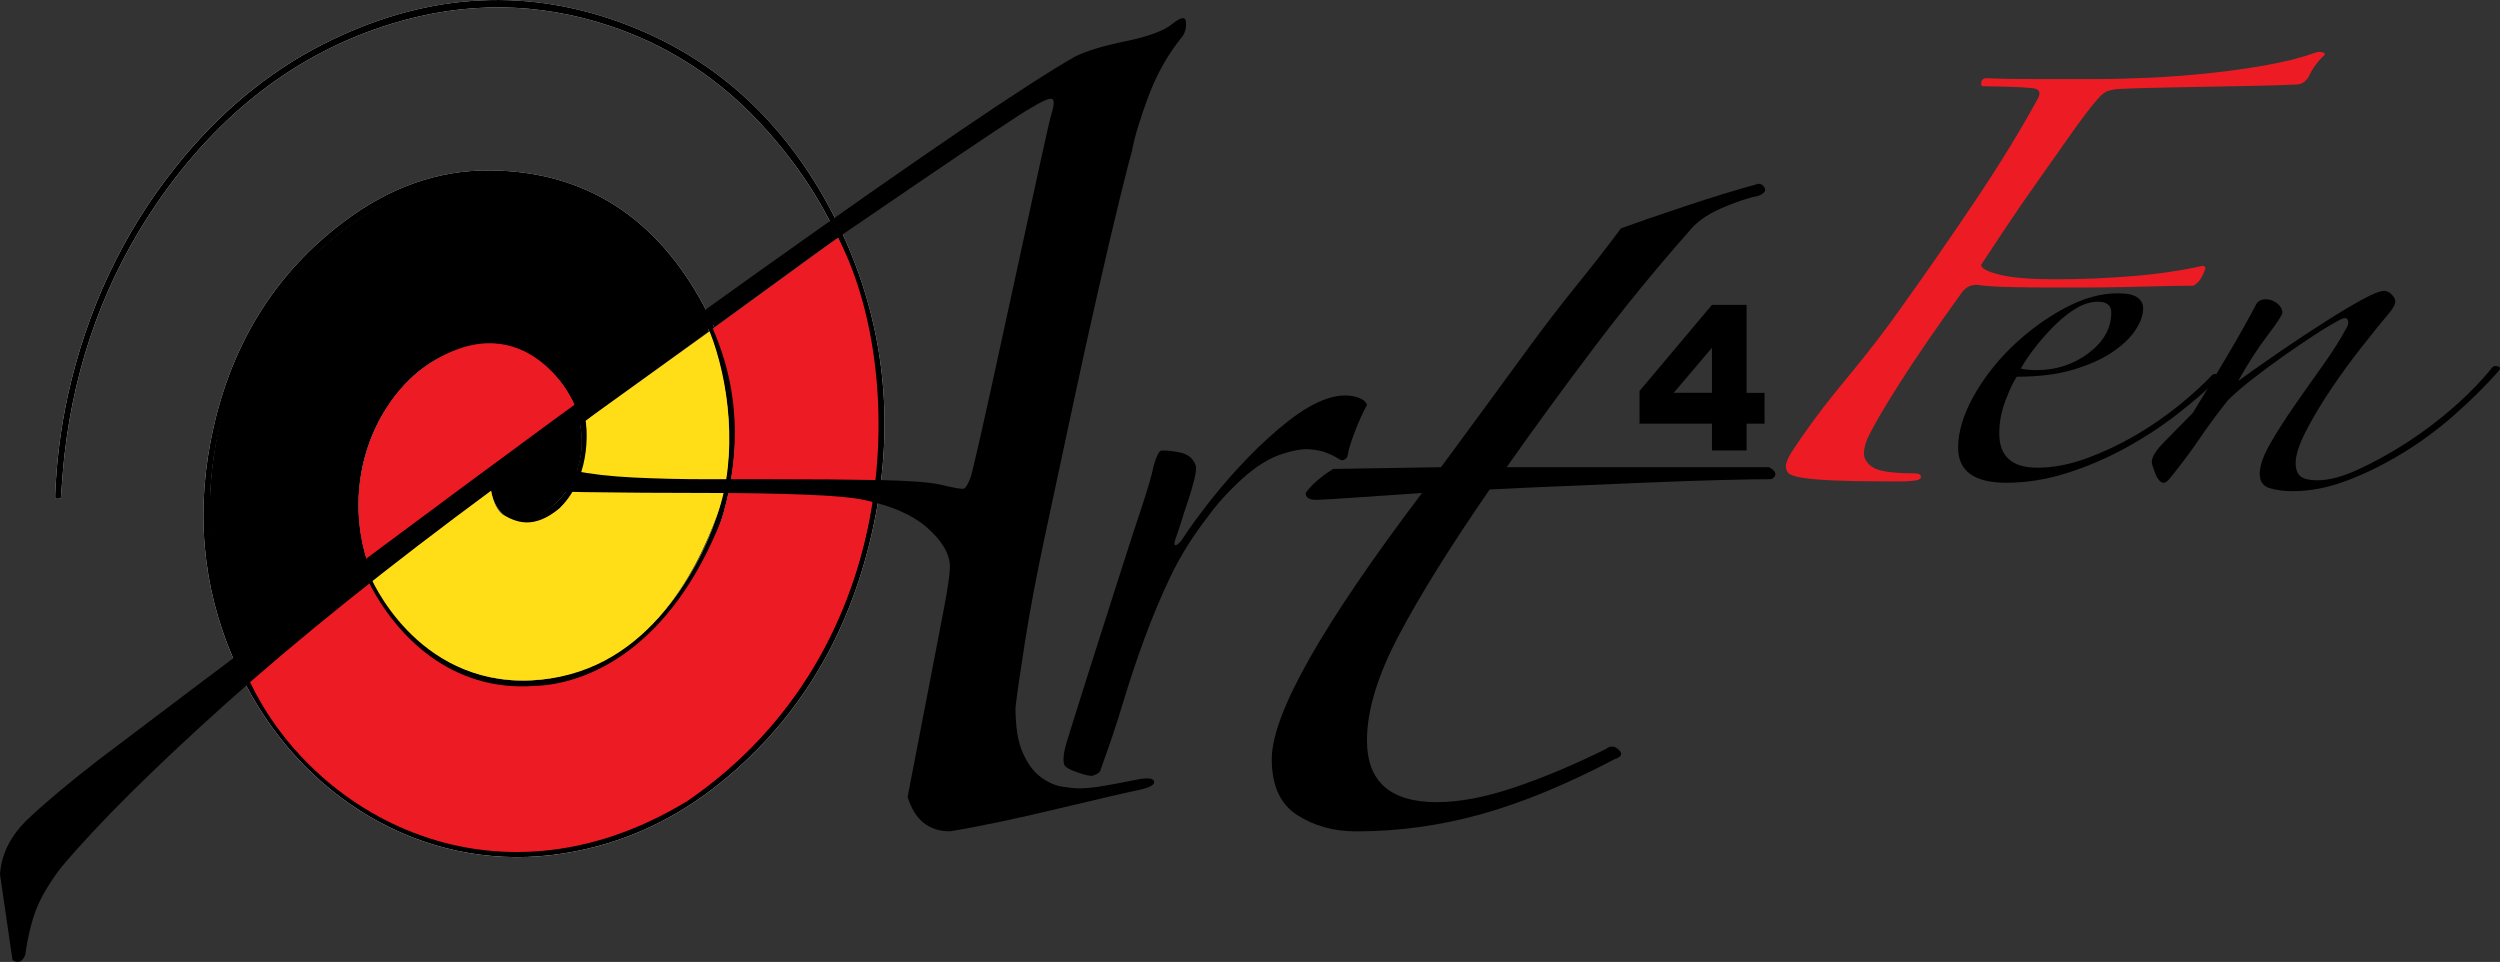 <svg xmlns="http://www.w3.org/2000/svg" xmlns:xlink="http://www.w3.org/1999/xlink" id="Calque_1" x="0px" y="0px" width="75.049px" height="28.876px" viewBox="0 0 75.049 28.876" xml:space="preserve"><rect x="0" y="0" width="75.049" height="28.876" fill="#333333" stroke="none"/><g>	<path d="M41.037,12.154c-0.127,0.231-0.249,0.502-0.367,0.812c-0.118,0.311-0.188,0.536-0.209,0.681  c-0.007,0.083-0.056,0.14-0.146,0.169c-0.03,0.01-0.088-0.014-0.172-0.067c-0.085-0.054-0.194-0.107-0.328-0.16  s-0.304-0.086-0.51-0.102s-0.477,0.031-0.811,0.139c-0.395,0.127-0.8,0.379-1.214,0.756c-0.414,0.38-0.76,0.763-1.037,1.15  c-0.45,0.581-0.82,1.176-1.11,1.785c-0.289,0.609-0.55,1.231-0.781,1.862c-0.232,0.633-0.445,1.272-0.64,1.919  c-0.194,0.647-0.417,1.312-0.667,1.99c-0.008,0.082-0.086,0.15-0.237,0.197c-0.062,0.021-0.214-0.012-0.46-0.097  c-0.244-0.084-0.378-0.163-0.401-0.237c-0.048-0.148-0.014-0.404,0.104-0.768c0.263-0.846,0.533-1.703,0.808-2.565  c0.274-0.864,0.534-1.673,0.776-2.432c0.242-0.758,0.456-1.419,0.645-1.981c0.186-0.563,0.307-0.977,0.356-1.237  c0.08-0.271,0.15-0.415,0.212-0.435c0.06-0.021,0.231-0.007,0.515,0.038c0.282,0.046,0.459,0.18,0.53,0.4  c0.024,0.074,0.01,0.215-0.04,0.422c-0.052,0.207-0.115,0.424-0.192,0.652c-0.078,0.229-0.149,0.449-0.214,0.661  c-0.067,0.211-0.118,0.364-0.155,0.456c-0.052,0.153-0.047,0.221,0.015,0.201c0.06-0.02,0.123-0.082,0.191-0.185  c0.224-0.345,0.509-0.735,0.854-1.173c0.344-0.436,0.719-0.862,1.121-1.277c0.402-0.416,0.812-0.784,1.227-1.109  c0.416-0.323,0.805-0.545,1.169-0.662c0.273-0.088,0.526-0.106,0.759-0.061C40.861,11.946,40.996,12.031,41.037,12.154z"></path>	<path d="M52.788,5.879c-0.339,0.068-0.72,0.197-1.144,0.386c-0.424,0.189-0.741,0.421-0.953,0.695  c-0.975,1.102-1.916,2.253-2.826,3.456c-0.91,1.204-1.789,2.406-2.636,3.609h7.876c0.127,0.069,0.191,0.138,0.191,0.205  c0,0.07-0.043,0.121-0.127,0.155c-0.34,0-0.848,0.009-1.525,0.026s-1.419,0.043-2.223,0.077c-0.805,0.035-1.631,0.069-2.478,0.104  s-1.588,0.069-2.224,0.102c-1.186,1.72-2.096,3.181-2.73,4.384s-0.953,2.253-0.953,3.146c0,1.238,0.699,1.856,2.096,1.856  c0.678,0,1.451-0.146,2.318-0.438c0.868-0.291,1.789-0.678,2.764-1.16c0.127-0.103,0.254-0.095,0.381,0.026  c0.127,0.12,0.084,0.215-0.127,0.283c-1.439,0.757-2.773,1.307-4.002,1.65c-1.229,0.343-2.477,0.516-3.747,0.516  c-0.678,0-1.271-0.164-1.778-0.49s-0.763-0.885-0.763-1.676c0-0.688,0.382-1.701,1.144-3.043c0.762-1.34,1.884-2.99,3.367-4.949  c-0.509,0.034-1.135,0.076-1.875,0.128s-1.175,0.078-1.302,0.078c-0.212,0-0.317-0.068-0.317-0.206  c0.168-0.24,0.444-0.481,0.826-0.722l3.238-0.052c0.382-0.517,0.805-1.092,1.271-1.729c0.465-0.635,0.931-1.271,1.396-1.907  c0.466-0.635,0.942-1.254,1.43-1.856c0.486-0.601,0.921-1.16,1.303-1.676c0.465-0.172,1.111-0.395,1.937-0.67  c0.825-0.274,1.556-0.498,2.191-0.67c0.085,0,0.147,0.042,0.19,0.129C53.021,5.732,52.957,5.809,52.788,5.879z"></path>	<g>		<path fill="#ED1C24" d="M66.209,8.032c0,0.036-0.035,0.122-0.102,0.259s-0.156,0.231-0.268,0.286   c-0.246,0-0.553,0.004-0.922,0.013c-0.369,0.01-0.754,0.019-1.156,0.027c-0.4,0.01-0.804,0.013-1.205,0.013   c-0.402,0-0.76,0-1.072,0c-0.357,0-0.743-0.003-1.156-0.013c-0.414-0.009-0.743-0.031-0.988-0.067   c-0.18,0-0.324,0.072-0.436,0.217c-0.76,1.052-1.38,1.955-1.859,2.707c-0.48,0.752-0.811,1.319-0.988,1.699   c-0.067,0.163-0.102,0.31-0.102,0.436c0,0.164,0.09,0.304,0.269,0.422c0.179,0.117,0.592,0.178,1.239,0.178   c0.135,0,0.201,0.036,0.201,0.107c0,0.055-0.056,0.09-0.167,0.108c-0.134,0.018-0.269,0.028-0.402,0.028c-0.112,0-0.234,0-0.368,0   c-0.693,0-1.246-0.011-1.658-0.028c-0.414-0.019-0.732-0.045-0.955-0.081c-0.225-0.036-0.363-0.082-0.42-0.135   c-0.055-0.056-0.083-0.127-0.083-0.218c0-0.092,0.056-0.227,0.167-0.409c0.447-0.688,0.994-1.424,1.643-2.203   c0.646-0.778,1.205-1.504,1.675-2.176c0.715-0.997,1.44-2.045,2.178-3.142s1.374-2.136,1.909-3.113   c0.09-0.182,0.034-0.281-0.167-0.3c-0.156-0.018-0.374-0.032-0.653-0.041s-0.508-0.014-0.687-0.014   c-0.112,0-0.173-0.005-0.185-0.014s-0.017-0.031-0.017-0.067c0-0.109,0.056-0.164,0.167-0.164c0.38,0.019,0.883,0.027,1.508,0.027   s1.207,0,1.742,0c0.492,0,1.033-0.014,1.625-0.04c0.592-0.027,1.189-0.073,1.793-0.136c0.604-0.064,1.184-0.146,1.742-0.246   c0.559-0.1,1.039-0.221,1.441-0.366c0.043-0.018,0.088-0.027,0.133-0.027c0.111,0,0.168,0.027,0.168,0.08   c-0.201,0.183-0.357,0.392-0.469,0.627c-0.09,0.182-0.225,0.271-0.402,0.271c-0.402,0.019-0.838,0.032-1.307,0.041   s-0.949,0.019-1.441,0.027c-0.49,0.009-0.965,0.019-1.424,0.028c-0.457,0.01-0.854,0.022-1.189,0.04   c-0.178,0.018-0.307,0.055-0.385,0.108s-0.162,0.137-0.251,0.245c-0.201,0.234-0.458,0.576-0.771,1.02   c-0.313,0.444-0.643,0.911-0.988,1.4c-0.348,0.49-0.67,0.962-0.973,1.415c-0.301,0.453-0.541,0.815-0.72,1.089   c0,0.107,0.189,0.207,0.569,0.299c0.38,0.09,0.927,0.135,1.643,0.135c0.781,0,1.557-0.031,2.328-0.095   c0.77-0.062,1.479-0.167,2.127-0.312L66.209,8.032z"></path>		<path d="M66.62,11.337c-0.35,0.351-0.767,0.714-1.251,1.089c-0.481,0.376-1.007,0.719-1.571,1.027   c-0.567,0.309-1.153,0.56-1.76,0.751c-0.607,0.192-1.209,0.288-1.806,0.288c-0.966,0-1.45-0.35-1.45-1.051   c0-0.469,0.149-0.974,0.448-1.517c0.297-0.542,0.684-1.043,1.156-1.503c0.474-0.459,0.993-0.843,1.558-1.152   c0.567-0.309,1.106-0.464,1.621-0.464c0.288,0,0.487,0.042,0.601,0.126s0.171,0.192,0.171,0.325c0,0.201-0.077,0.419-0.231,0.651   c-0.155,0.234-0.386,0.456-0.694,0.665c-0.308,0.207-0.7,0.383-1.173,0.525c-0.474,0.142-1.038,0.212-1.696,0.212   c-0.104,0.151-0.216,0.39-0.34,0.715s-0.186,0.655-0.186,0.988c0,0.686,0.381,1.028,1.143,1.028c0.473,0,0.96-0.093,1.466-0.276   c0.503-0.184,0.991-0.413,1.466-0.688c0.471-0.275,0.91-0.576,1.312-0.902c0.4-0.325,0.733-0.63,1.002-0.913   c0.041-0.034,0.088-0.042,0.138-0.026C66.595,11.253,66.62,11.286,66.62,11.337z M63.38,9.382c0-0.217-0.135-0.325-0.4-0.325   c-0.205,0-0.418,0.062-0.634,0.187c-0.216,0.126-0.426,0.289-0.631,0.489c-0.207,0.2-0.401,0.418-0.587,0.651   c-0.186,0.235-0.34,0.46-0.464,0.677c0.041,0.017,0.113,0.029,0.216,0.038c0.104,0.009,0.186,0.013,0.248,0.013   c0.596,0,1.121-0.171,1.574-0.514C63.153,10.255,63.38,9.85,63.38,9.382z"></path>		<path d="M74.963,11.188c-0.371,0.418-0.797,0.839-1.281,1.265c-0.482,0.426-0.996,0.807-1.541,1.14   c-0.545,0.335-1.102,0.611-1.668,0.827c-0.564,0.217-1.115,0.325-1.649,0.325c-0.248,0-0.475-0.029-0.68-0.088   c-0.205-0.058-0.308-0.204-0.308-0.438c0-0.232,0.103-0.529,0.308-0.89c0.205-0.358,0.448-0.738,0.725-1.139   c0.279-0.4,0.566-0.811,0.865-1.228c0.297-0.416,0.54-0.802,0.725-1.151c0.042-0.084,0.045-0.155,0.015-0.215   c-0.03-0.058-0.097-0.061-0.199-0.012c-0.227,0.117-0.495,0.275-0.803,0.477c-0.31,0.2-0.622,0.413-0.94,0.639   c-0.32,0.225-0.628,0.455-0.927,0.688s-0.539,0.442-0.725,0.627c-0.329,0.416-0.613,0.801-0.849,1.151   c-0.237,0.351-0.529,0.744-0.88,1.178c-0.083,0.1-0.144,0.149-0.186,0.149c-0.103,0-0.19-0.091-0.263-0.275   c-0.071-0.184-0.107-0.299-0.107-0.351c0-0.149,0.129-0.354,0.387-0.613c0.257-0.258,0.539-0.548,0.849-0.864   c0.327-0.535,0.668-1.099,1.019-1.69c0.349-0.592,0.647-1.123,0.894-1.591c0.062-0.083,0.154-0.125,0.279-0.125   c0.122,0,0.235,0.042,0.338,0.125s0.154,0.176,0.154,0.274c0,0.068-0.149,0.298-0.447,0.689c-0.299,0.394-0.592,0.849-0.88,1.366   c0.391-0.284,0.818-0.585,1.28-0.902c0.465-0.316,0.905-0.609,1.328-0.876c0.421-0.269,0.791-0.489,1.109-0.664   c0.32-0.176,0.542-0.264,0.664-0.264c0.083,0,0.16,0.038,0.232,0.113c0.071,0.074,0.107,0.146,0.107,0.213s-0.052,0.167-0.154,0.3   c-0.227,0.268-0.504,0.61-0.833,1.028c-0.329,0.416-0.645,0.847-0.941,1.29c-0.298,0.442-0.55,0.864-0.755,1.264   c-0.207,0.401-0.31,0.719-0.31,0.953c0,0.198,0.051,0.337,0.154,0.412c0.103,0.075,0.267,0.113,0.493,0.113   c0.351,0,0.761-0.109,1.234-0.327c0.473-0.215,0.962-0.488,1.466-0.812c0.504-0.327,0.982-0.689,1.436-1.09   c0.451-0.4,0.821-0.785,1.111-1.151c0.04-0.051,0.103-0.064,0.184-0.038C75.076,11.024,75.065,11.087,74.963,11.188z"></path>	</g>	<g>		<path d="M51.392,12.718h-2.174v-0.981l2.174-2.584h1.04v2.64h0.539v0.926h-0.539v0.803h-1.04V12.718z M51.392,11.792V10.44   l-1.148,1.352H51.392z"></path>	</g>	<g>		<g>			<line fill="none" stroke="#000000" stroke-width="0.25" stroke-miterlimit="10" x1="6.294" y1="20.69" x2="25.178" y2="6.948"></line>			<g id="lOjXyG.tif_13_">				<g>					<path fill="#FFFFFF" d="M15.209,14.057c-0.256-0.025-0.445,0.164-0.475,0.461c-0.041,0.394,0.214,0.887,0.549,1.056      c0.528,0.263,1.025,0.116,1.479-0.278c0.835-0.739,1.111-1.998,0.694-3.101c-0.506-1.344-1.765-2.158-3.138-2.007      c-1.039,0.11-1.895,0.664-2.589,1.559c-0.788,1.02-1.17,2.199-1.145,3.536c0.021,1.137,0.343,2.155,0.949,3.038      c1.633,2.383,4.482,3.015,6.913,1.526c1.75-1.071,2.874-2.719,3.386-4.875c0.483-2.057,0.246-4.016-0.696-5.779      c-1.436-2.686-3.596-4.047-6.402-4.076c-1.576-0.021-3.044,0.515-4.383,1.517c-2.135,1.591-3.488,3.811-4.027,6.607      c-0.477,2.463-0.164,4.795,0.87,6.952c1.815,3.791,5.517,5.938,9.368,5.476c1.875-0.226,3.596-0.962,5.14-2.23      c2.092-1.712,3.539-3.963,4.297-6.736c0.996-3.646,0.644-7.101-1.007-10.299c-1.464-2.817-3.611-4.728-6.364-5.73      c-3.009-1.096-6.002-0.836-8.951,0.665C7.995,2.196,6.541,3.429,5.295,4.985c-1.608,2.009-2.693,4.316-3.267,6.924      c-0.208,0.962-0.33,1.941-0.371,2.929c-0.002,0.043-0.001,0.081,0,0.134c0.062,0.002,0.113-0.001,0.169-0.004      c0.035-0.444,0.06-0.882,0.111-1.319c0.318-2.785,1.241-5.315,2.781-7.562c1.845-2.68,4.189-4.506,7.062-5.381      c2.202-0.671,4.385-0.643,6.531,0.073c1.599,0.535,3.031,1.412,4.262,2.66c2.717,2.765,4.016,6.26,3.725,10.507      c-0.184,2.656-1.078,5.031-2.606,7.112c-1.383,1.883-3.086,3.232-5.14,3.927c-3.147,1.062-6.059,0.566-8.646-1.585      c-1.915-1.589-3.1-3.754-3.482-6.463c-0.317-2.184-0.004-4.3,0.935-6.304c0.626-1.337,1.473-2.471,2.54-3.388      c1.151-0.99,2.425-1.621,3.834-1.838c2.009-0.304,3.812,0.216,5.404,1.558c1.158,0.977,1.997,2.242,2.426,3.827      c0.649,2.404,0.32,4.684-1.04,6.769c-0.906,1.39-2.104,2.317-3.585,2.709c-2.158,0.562-4.278-0.369-5.464-2.421      c-0.964-1.673-0.97-3.888,0.123-5.585c0.673-1.041,1.554-1.709,2.685-1.861c1.228-0.165,2.417,0.535,2.942,1.729      c0.45,1.02,0.244,2.235-0.523,2.954c-0.405,0.379-0.857,0.547-1.351,0.282c-0.279-0.15-0.41-0.436-0.431-0.78      c-0.015-0.2,0.045-0.268,0.287-0.352C15.21,14.17,15.207,14.112,15.209,14.057z"></path>					<path fill-rule="evenodd" clip-rule="evenodd" d="M15.207,14.235c0.003-0.065,0-0.123,0.002-0.179      c-0.256-0.025-0.445,0.164-0.475,0.461c-0.041,0.394,0.214,0.887,0.549,1.056c0.528,0.263,1.025,0.116,1.479-0.278      c0.835-0.739,1.111-1.998,0.694-3.101c-0.506-1.344-1.765-2.158-3.138-2.007c-1.039,0.11-1.895,0.664-2.589,1.559      c-0.788,1.02-1.17,2.199-1.145,3.536c0.021,1.137,0.343,2.155,0.949,3.038c1.633,2.383,4.482,3.015,6.913,1.526      c1.75-1.071,2.874-2.719,3.386-4.875c0.483-2.057,0.246-4.016-0.696-5.779c-1.436-2.686-3.596-4.047-6.402-4.076      c-1.576-0.021-3.044,0.515-4.383,1.517c-2.135,1.591-3.488,3.811-4.027,6.607c-0.477,2.463-0.164,4.795,0.87,6.952      c1.815,3.791,5.517,5.938,9.368,5.476c1.875-0.226,3.596-0.962,5.14-2.23c2.092-1.712,3.539-3.963,4.297-6.736      c0.996-3.646,0.644-7.101-1.007-10.299c-1.464-2.817-3.611-4.728-6.364-5.73c-3.009-1.096-6.002-0.836-8.951,0.665      C7.995,2.196,6.541,3.429,5.295,4.985c-1.608,2.009-2.693,4.316-3.267,6.924c-0.208,0.962-0.33,1.941-0.371,2.929      c-0.002,0.043-0.001,0.081,0,0.134c0.062,0.002,0.113-0.001,0.169-0.004c0.035-0.444,0.06-0.882,0.111-1.319      c0.318-2.785,1.241-5.315,2.781-7.562c1.845-2.68,4.189-4.506,7.062-5.381c2.202-0.671,4.385-0.643,6.531,0.073      c1.599,0.535,3.031,1.412,4.262,2.66c2.717,2.765,4.016,6.26,3.725,10.507c-0.184,2.656-1.078,5.031-2.606,7.112      c-1.383,1.883-3.086,3.232-5.14,3.927c-3.147,1.062-6.059,0.566-8.646-1.585c-1.915-1.589-3.1-3.754-3.482-6.463      c-0.317-2.184-0.004-4.3,0.935-6.304c0.626-1.337,1.473-2.471,2.54-3.388c1.151-0.99,2.425-1.621,3.834-1.838      c2.009-0.304,3.812,0.216,5.404,1.558c1.158,0.977,1.997,2.242,2.426,3.827c0.649,2.404,0.32,4.684-1.04,6.769      c-0.906,1.39-2.104,2.317-3.585,2.709c-2.158,0.562-4.278-0.369-5.464-2.421c-0.964-1.673-0.97-3.888,0.123-5.585      c0.673-1.041,1.554-1.709,2.685-1.861c1.228-0.165,2.417,0.535,2.942,1.729c0.45,1.02,0.244,2.235-0.523,2.954      c-0.405,0.379-0.857,0.547-1.351,0.282c-0.279-0.15-0.41-0.436-0.431-0.78C14.905,14.387,14.965,14.319,15.207,14.235z"></path>				</g>			</g>			<path fill-rule="evenodd" clip-rule="evenodd" fill="#ED1C24" d="M17.379,12.58c-0.017-0.555-1.596-3.524-4.467-1.679    c-1.794,1.156-2.694,3.842-1.8,6.209L17.379,12.58z"></path>			<path fill-rule="evenodd" clip-rule="evenodd" fill="#FFDE17" d="M11.114,17.3c0,0,1.342,3.263,4.801,3.125    c3.434-0.14,4.986-3.235,5.62-4.983c0.628-1.748,0.357-4.012-0.233-5.495l-3.72,2.676c0,0,0.263,1.59-0.778,2.632    c-0.812,0.673-1.338,0.399-1.694,0.204c-0.318-0.219-0.38-0.813-0.38-0.813L11.114,17.3z"></path>			<path fill-rule="evenodd" clip-rule="evenodd" d="M21.231,9.762l-3.67,2.771c0,0-1.044-2.951-3.681-2.199    c-1.979,0.662-3.928,3.186-2.906,6.938l-3.759,2.646c-1.172-2.097-2.187-9.197,3.354-13.215    C15.73,3.07,20.203,7.009,21.231,9.762z"></path>			<path fill-rule="evenodd" clip-rule="evenodd" fill="#ED1C24" d="M25.154,7.134c2.027,3.841,2.142,12.336-4.515,16.909    c-5.937,3.616-11.566,0.244-13.304-3.954l3.683-2.71c0.869,1.764,2.564,3.393,5.019,3.213c1.568-0.042,4.095-1.088,5.642-5.044    c0.807-2.778,0.146-4.694-0.28-5.68L25.154,7.134z"></path>			<path fill-rule="evenodd" clip-rule="evenodd" d="M17.405,12.708l-2.475,1.732c-0.076,0.314,0.015,0.855,0.575,1.059    c0.563,0.203,1.295-0.301,1.702-1.105C17.634,13.534,17.405,12.708,17.405,12.708z"></path>		</g>		<path d="M0,26.246c0.042-0.618,0.328-1.178,0.857-1.676c0.529-0.499,1.238-1.091,2.127-1.779   c8.131-6.153,14.694-11.009,19.691-14.567c4.996-3.558,8.193-5.73,9.592-6.522c0.338-0.171,0.846-0.326,1.523-0.464   s1.144-0.311,1.398-0.516c0.254-0.206,0.391-0.232,0.412-0.077c0.021,0.154-0.011,0.301-0.096,0.438   c-0.424,0.516-0.762,1.108-1.016,1.777c-0.254,0.672-0.424,1.229-0.508,1.677c-0.043,0.139-0.159,0.594-0.35,1.366   c-0.191,0.774-0.413,1.72-0.667,2.838c-0.255,1.115-0.519,2.318-0.794,3.608c-0.275,1.288-0.54,2.525-0.794,3.712   c-0.255,1.187-0.456,2.252-0.604,3.197c-0.149,0.945-0.244,1.607-0.286,1.984c0,0.586,0.074,1.042,0.223,1.367   c0.147,0.327,0.327,0.567,0.539,0.722c0.212,0.155,0.424,0.25,0.636,0.284s0.382,0.051,0.509,0.051   c0.211,0,0.465-0.025,0.762-0.077c0.296-0.052,0.613-0.11,0.953-0.181c0.338-0.067,0.518-0.052,0.539,0.053   c0.021,0.103-0.138,0.188-0.477,0.258c-0.169,0.034-0.476,0.103-0.92,0.206c-0.445,0.103-0.953,0.223-1.525,0.36   c-0.571,0.139-1.143,0.267-1.715,0.388c-0.571,0.119-1.069,0.214-1.492,0.283c-0.635,0-1.059-0.344-1.271-1.031   c0.042-0.206,0.127-0.645,0.254-1.315c0.127-0.67,0.265-1.384,0.413-2.14s0.285-1.47,0.412-2.14   c0.128-0.67,0.191-1.108,0.191-1.314c0-0.379-0.223-0.765-0.667-1.161c-0.444-0.396-1.091-0.679-1.938-0.851   c-0.297-0.068-0.868-0.12-1.715-0.154c-0.848-0.034-1.864-0.052-3.049-0.052c-1.229,0-2.436-0.008-3.62-0.025   c-1.187-0.017-2.076-0.061-2.668-0.129c-3.219,2.372-5.918,4.537-8.1,6.497c-2.182,1.958-3.821,3.591-4.922,4.897   c-0.34,0.446-0.583,0.852-0.73,1.212c-0.148,0.361-0.266,0.834-0.35,1.419c-0.084,0.206-0.211,0.257-0.381,0.154L0,26.246z    M16.387,13.665c0.043,0.205,0.318,0.36,0.826,0.463s1.111,0.173,1.811,0.207s1.43,0.051,2.191,0.051s1.397,0,1.905,0   c1.354,0,2.456,0.009,3.304,0.026c0.846,0.018,1.438,0.06,1.777,0.13c0.424,0.103,0.668,0.146,0.73,0.128   c0.064-0.018,0.138-0.146,0.223-0.387c0.169-0.688,0.381-1.616,0.635-2.784c0.255-1.168,0.509-2.339,0.763-3.507   c0.255-1.168,0.477-2.191,0.667-3.068c0.191-0.877,0.307-1.383,0.35-1.521c0.084-0.275,0.084-0.42,0-0.438   c-0.086-0.018-0.297,0.077-0.635,0.284c-0.127,0.068-0.488,0.301-1.08,0.696c-0.594,0.395-1.346,0.9-2.256,1.521   c-0.91,0.618-1.904,1.298-2.984,2.036c-1.08,0.74-2.139,1.479-3.176,2.217c-1.039,0.741-2.002,1.453-2.891,2.142   C17.658,12.547,16.938,13.148,16.387,13.665z"></path>	</g></g></svg>